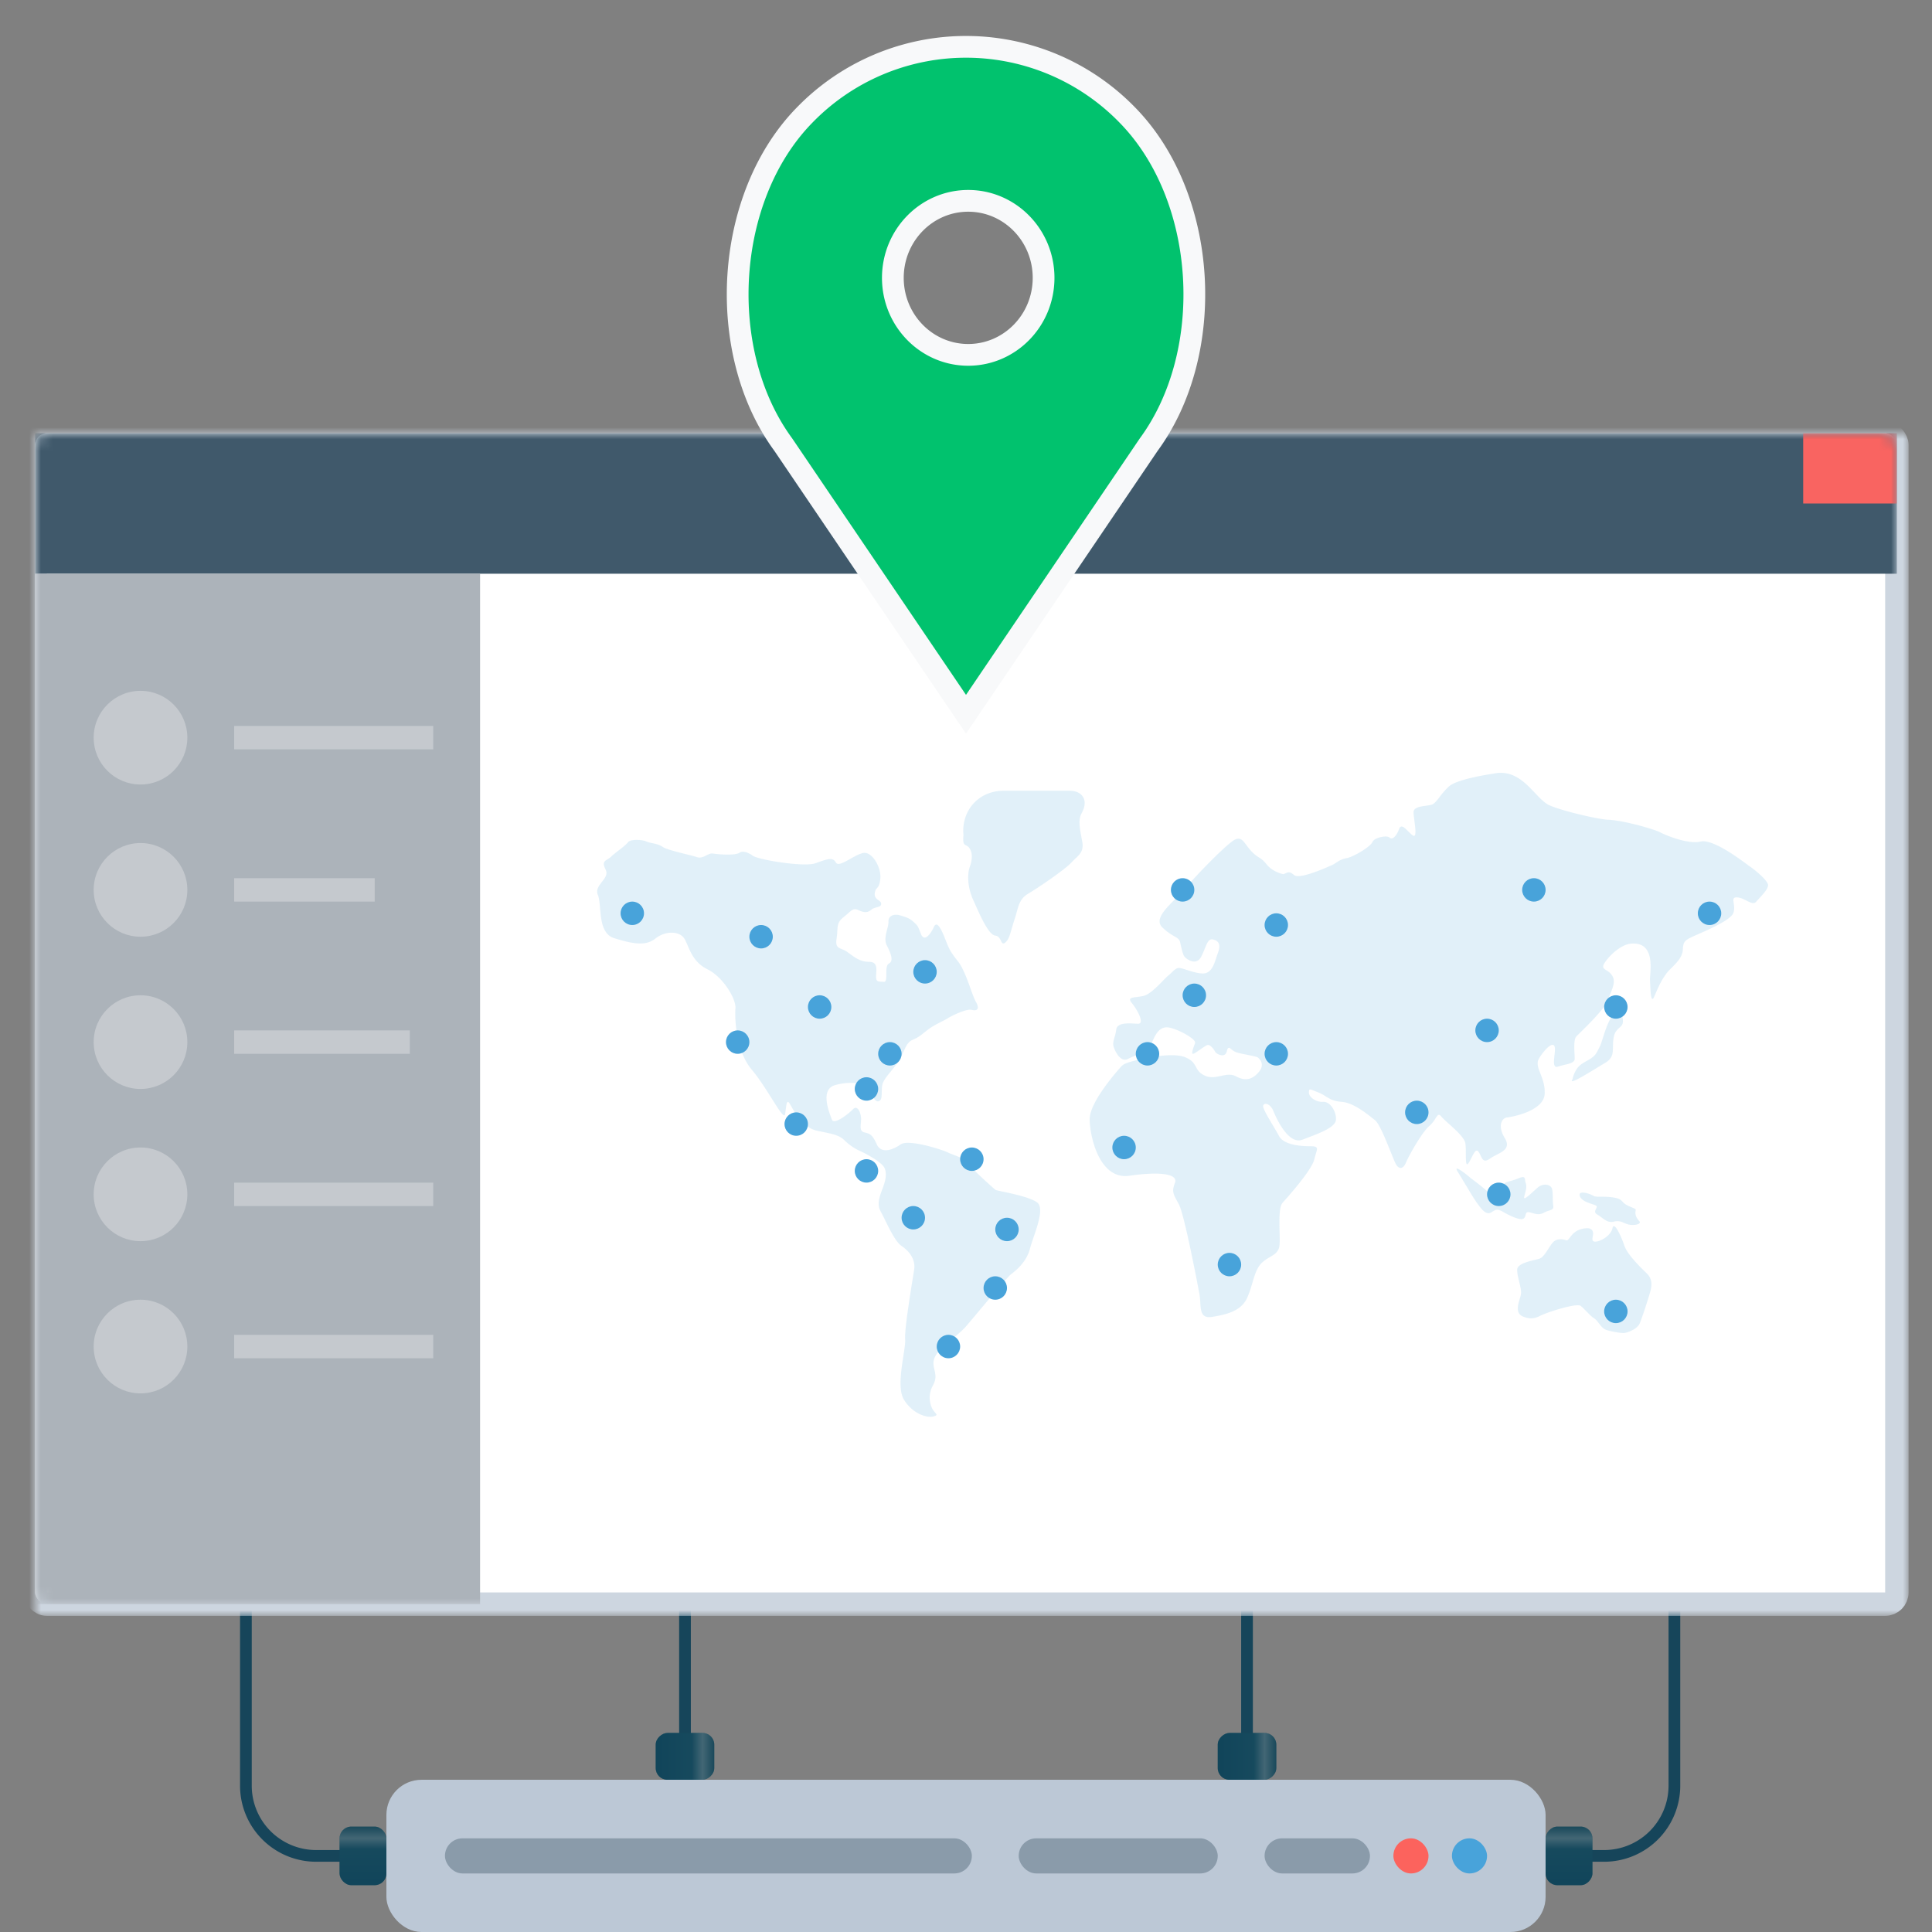 <svg width="165" height="165" viewBox="0 0 165 165" xmlns="http://www.w3.org/2000/svg" xmlns:xlink="http://www.w3.org/1999/xlink"><rect x="0" y="0" width="165" height="165" fill="#808080" stroke="none"/><title>img_open_app</title><defs><linearGradient x1="50%" y1="0%" x2="50%" y2="100%" id="G"><stop stop-color="#27505C" offset="0%"/><stop stop-color="#8D999C" offset="19.936%"/><stop stop-color="#1F5263" offset="38.333%"/><stop stop-color="#10455A" offset="100%"/></linearGradient><rect id="F" x="8" y="26" width="4" height="5" rx="1"/><rect id="H" x="35.5" y="17.5" width="4" height="5" rx="1"/><rect id="I" x="83.5" y="17.5" width="4" height="5" rx="1"/><rect id="J" x="111" y="26" width="4" height="5" rx="1"/><rect id="a" width="159" height="100" rx="1"/><mask id="K" x="-1" y="-1" width="161" height="102"><path fill="#fff" d="M-1-1h161v102H-1z"/><use xlink:href="#a"/></mask><circle id="b" cx="95" cy="53" r="1"/><mask id="M" x="-1" y="-1" width="4" height="4"><path fill="#fff" d="M93 51h4v4h-4z"/><use xlink:href="#b"/></mask><circle id="c" cx="99" cy="48" r="1"/><mask id="N" x="-1" y="-1" width="4" height="4"><path fill="#fff" d="M97 46h4v4h-4z"/><use xlink:href="#c"/></mask><circle id="d" cx="106" cy="53" r="1"/><mask id="O" x="-1" y="-1" width="4" height="4"><path fill="#fff" d="M104 51h4v4h-4z"/><use xlink:href="#d"/></mask><circle id="e" cx="106" cy="42" r="1"/><mask id="P" x="-1" y="-1" width="4" height="4"><path fill="#fff" d="M104 40h4v4h-4z"/><use xlink:href="#e"/></mask><circle id="f" cx="98" cy="39" r="1"/><mask id="Q" x="-1" y="-1" width="4" height="4"><path fill="#fff" d="M96 37h4v4h-4z"/><use xlink:href="#f"/></mask><circle id="g" cx="128" cy="39" r="1"/><mask id="R" x="-1" y="-1" width="4" height="4"><path fill="#fff" d="M126 37h4v4h-4z"/><use xlink:href="#g"/></mask><circle id="h" cx="118" cy="58" r="1"/><mask id="S" x="-1" y="-1" width="4" height="4"><path fill="#fff" d="M116 56h4v4h-4z"/><use xlink:href="#h"/></mask><circle id="i" cx="124" cy="51" r="1"/><mask id="T" x="-1" y="-1" width="4" height="4"><path fill="#fff" d="M122 49h4v4h-4z"/><use xlink:href="#i"/></mask><circle id="j" cx="143" cy="41" r="1"/><mask id="U" x="-1" y="-1" width="4" height="4"><path fill="#fff" d="M141 39h4v4h-4z"/><use xlink:href="#j"/></mask><circle id="k" cx="135" cy="49" r="1"/><mask id="V" x="-1" y="-1" width="4" height="4"><path fill="#fff" d="M133 47h4v4h-4z"/><use xlink:href="#k"/></mask><circle id="l" cx="135" cy="75" r="1"/><mask id="W" x="-1" y="-1" width="4" height="4"><path fill="#fff" d="M133 73h4v4h-4z"/><use xlink:href="#l"/></mask><circle id="m" cx="125" cy="65" r="1"/><mask id="X" x="-1" y="-1" width="4" height="4"><path fill="#fff" d="M123 63h4v4h-4z"/><use xlink:href="#m"/></mask><circle id="n" cx="102" cy="71" r="1"/><mask id="Y" x="-1" y="-1" width="4" height="4"><path fill="#fff" d="M100 69h4v4h-4z"/><use xlink:href="#n"/></mask><circle id="o" cx="93" cy="61" r="1"/><mask id="Z" x="-1" y="-1" width="4" height="4"><path fill="#fff" d="M91 59h4v4h-4z"/><use xlink:href="#o"/></mask><circle id="p" cx="83" cy="68" r="1"/><mask id="aa" x="-1" y="-1" width="4" height="4"><path fill="#fff" d="M81 66h4v4h-4z"/><use xlink:href="#p"/></mask><circle id="q" cx="75" cy="67" r="1"/><mask id="ab" x="-1" y="-1" width="4" height="4"><path fill="#fff" d="M73 65h4v4h-4z"/><use xlink:href="#q"/></mask><circle id="r" cx="78" cy="78" r="1"/><mask id="ac" x="-1" y="-1" width="4" height="4"><path fill="#fff" d="M76 76h4v4h-4z"/><use xlink:href="#r"/></mask><circle id="s" cx="82" cy="73" r="1"/><mask id="ad" x="-1" y="-1" width="4" height="4"><path fill="#fff" d="M80 71h4v4h-4z"/><use xlink:href="#s"/></mask><circle id="t" cx="80" cy="62" r="1"/><mask id="ae" x="-1" y="-1" width="4" height="4"><path fill="#fff" d="M78 60h4v4h-4z"/><use xlink:href="#t"/></mask><circle id="u" cx="60" cy="52" r="1"/><mask id="af" x="-1" y="-1" width="4" height="4"><path fill="#fff" d="M58 50h4v4h-4z"/><use xlink:href="#u"/></mask><circle id="v" cx="73" cy="53" r="1"/><mask id="ag" x="-1" y="-1" width="4" height="4"><path fill="#fff" d="M71 51h4v4h-4z"/><use xlink:href="#v"/></mask><circle id="w" cx="71" cy="56" r="1"/><mask id="ah" x="-1" y="-1" width="4" height="4"><path fill="#fff" d="M69 54h4v4h-4z"/><use xlink:href="#w"/></mask><circle id="x" cx="76" cy="46" r="1"/><mask id="ai" x="-1" y="-1" width="4" height="4"><path fill="#fff" d="M74 44h4v4h-4z"/><use xlink:href="#x"/></mask><circle id="y" cx="51" cy="41" r="1"/><mask id="aj" x="-1" y="-1" width="4" height="4"><path fill="#fff" d="M49 39h4v4h-4z"/><use xlink:href="#y"/></mask><circle id="z" cx="62" cy="43" r="1"/><mask id="ak" x="-1" y="-1" width="4" height="4"><path fill="#fff" d="M60 41h4v4h-4z"/><use xlink:href="#z"/></mask><circle id="A" cx="67" cy="49" r="1"/><mask id="al" x="-1" y="-1" width="4" height="4"><path fill="#fff" d="M65 47h4v4h-4z"/><use xlink:href="#A"/></mask><circle id="B" cx="65" cy="59" r="1"/><mask id="am" x="-1" y="-1" width="4" height="4"><path fill="#fff" d="M63 57h4v4h-4z"/><use xlink:href="#B"/></mask><circle id="C" cx="71" cy="63" r="1"/><mask id="an" x="-1" y="-1" width="4" height="4"><path fill="#fff" d="M69 61h4v4h-4z"/><use xlink:href="#C"/></mask><path id="D" d="M144 1h6v4h-6z"/><mask id="ao" x="0" y="0" width="6" height="4" fill="#fff"><use xlink:href="#D"/></mask><path id="E" d="M137 4h6v1h-6z"/><mask id="ap" x="0" y="0" width="6" height="1" fill="#fff"><use xlink:href="#E"/></mask></defs><g fill="none" fill-rule="evenodd"><path d="M0 0h165v165H0z"/><path d="M33 158.5h-6a6 6 0 0 1-6-6.007V130.5" stroke="#16455A"/><g transform="translate(21 130)"><use fill="#10455A" xlink:href="#F"/><use fill-opacity=".4" fill="url(#G)" xlink:href="#F"/></g><path fill="#16455A" d="M58 137h1v12h-1z"/><g transform="rotate(90 -17 95.5)"><use fill="#10455A" xlink:href="#H"/><use fill-opacity=".4" fill="url(#G)" xlink:href="#H"/></g><path fill="#16455A" d="M106 137h1v12h-1z"/><g transform="rotate(90 31 95.5)"><use fill="#10455A" xlink:href="#I"/><use fill-opacity=".4" fill="url(#G)" xlink:href="#I"/></g><path d="M131 158.5h6a6 6 0 0 0 6-6.007V130.5" stroke="#16455A"/><g transform="matrix(-1 0 0 1 247 130)"><use fill="#10455A" xlink:href="#J"/><use fill-opacity=".4" fill="url(#G)" xlink:href="#J"/></g><g transform="translate(3 37)"><mask id="L" fill="#fff"><use xlink:href="#a"/></mask><use fill="#FFF" xlink:href="#a"/><use stroke="#CDD6E0" mask="url(#K)" stroke-width="2" xlink:href="#a"/><path d="M82.03 64.626c.11.075 2.819.498 3.552 1.072.73.574-.329 2.822-.623 3.96-.297 1.139-1.21 1.863-1.611 2.167-.402.305-3.41 3.96-3.88 4.494-.478.533-2.014 1.75-2.383 2.207-.364.455-.44.8-.291 1.408.148.609.148.913-.149 1.446a2.128 2.128 0 0 0-.072 1.828c.259.567.695.611.148.759-.546.156-1.798-.226-2.528-1.443-.73-1.22.184-4.227.108-5.136-.073-.916.622-4.989.768-5.939.145-.95-.471-1.634-1.094-2.057-.625-.417-1.393-2.283-1.763-2.929-.363-.649-.07-1.332.183-2.019.26-.687.37-1.295.11-1.753-.255-.455-1.5-1.144-2.012-1.37a4.631 4.631 0 0 1-1.39-.953c-.471-.461-1.094-.537-2.342-.803-1.245-.267-2.016-1.79-2.304-2.286-.297-.499-.297.188-.407.875-.105.69-1.495-2.208-2.854-3.807-1.346-1.6-1.457-4.374-1.387-5.215.073-.83-1.065-2.696-2.38-3.345-1.314-.646-1.535-1.788-1.937-2.55-.401-.762-1.68-.762-2.528-.072-.84.68-2.047.414-3.514-.044-1.463-.457-1.027-2.819-1.39-3.69-.363-.872 1.062-1.367.66-2.167-.398-.8.073-.724.474-1.107.405-.383 1.21-.912 1.432-1.217.215-.304 1.28-.228 1.574-.075.284.15.944.15 1.39.458.436.304 2.373.687 2.93.878.543.188.944-.383 1.387-.304.439.072 1.905.188 2.268-.079.367-.266 1.065.226 1.065.226.291.348 4.39 1.032 5.379.687.989-.345 1.5-.57 1.76-.079.256.5 1.495-.608 2.303-.796.806-.191 1.609 1.254 1.501 2.208-.107.953-.404.642-.474 1.222-.075.568.547.568.547.91 0 .338-.547.229-.837.495-.3.267-.626.267-1.103.038-.474-.232-.623.078-1.283.608-.654.533-.44.872-.585 1.828-.145.947.329.721.917 1.139.584.423 1.062.84 1.864.84.81 0 .591.762.591 1.251 0 .499.218.423.657.458.436.04 0-1.333.436-1.559.443-.228.149-.912-.18-1.561-.335-.65.18-1.53.146-2.026-.035-.492.477-.687.989-.533.509.154.806.232 1.169.574.367.339.332.304.622 1.028.294.725.841-.037 1.097-.608.256-.57.626.15.954.994.329.831.405 1.066 1.1 1.938.695.872 1.17 2.816 1.536 3.462.363.646.072.8-.367.683-.436-.116-1.75.53-2.044.725-.3.194-1.1.533-1.615.915-.512.383-.803.687-1.359.913-.547.229-.62.721-1.058 1.564-.433.835-1.39 1.637-1.536 2.243-.146.602.076 1.329-.329 1.445-.408.116-.66-.84-.989-1.179-.332-.345-1.431-.568-2.746-.191-1.32.385-.44 2.44-.256 2.932.18.501 1.425-.49 1.792-.872.366-.383.657.188.698.724.035.533-.221 1.138.29 1.251.513.113.696.226 1.06 1.029.37.796 1.323.495 2.016 0 .701-.496 3.62.46 4.063.687.44.228 1.28.379 1.716.953.446.567 2.24 2.17 2.348 2.242zm7.319-32.122c-.291.574-.11 1.373.079 2.364.183.988-.402 1.214-.917 1.788-.512.573-2.85 2.17-3.694 2.665-.844.495-.844 1.223-1.172 2.207-.335.994-.405 1.672-.806 1.98-.404.306-.256-.534-.847-.606-.584-.079-1.28-1.715-1.861-3.007-.591-1.295-.484-2.402-.297-2.898.183-.489.256-1.138-.038-1.558-.29-.42-.623-.04-.512-1.107.095-.919 0 0 0 0-.203-2.047 1.24-3.8 3.444-3.8h5.613c1.103 0 1.595.8 1.102 1.786 0 0 .114-.219-.094.186zm57.098 4.493c.446.305 1.507 1.18 1.552 1.575.038.382-.696 1.069-1.024 1.445-.332.38-.955-.342-1.612-.376-.657-.044-.073.608-.329 1.33-.255.717-2.998 1.784-3.62 2.09-.63.305-.658.496-.696 1.067-.041.567-.405.99-1.065 1.634-.66.646-1.043 1.583-1.371 2.342-.326.762-.326-.762-.367-1.37-.038-.609.588-3.337-1.634-3.142-.695.056-1.611.762-2.161 1.524-.547.755.145.57.55 1.179.404.605-.073 1.288-.329 2.091-.256.8-2.411 2.813-2.705 3.117-.297.301-.149 1.442-.149 1.903 0 .461-.767.461-1.428.687-.657.229-.145-1.254-.29-1.712-.15-.455-.847.229-1.315.99-.487.763.54 1.562.468 3.046-.073 1.486-2.82 1.978-3.22 2.019-.408.04-.847.687-.19 1.753.657 1.066-.55 1.26-1.248 1.75-.692.495-.692-.15-.99-.571-.284-.42-.543.527-.872.984-.328.458-.145-1.025-.256-1.712-.11-.686-1.684-1.825-2.05-2.282-.36-.458-.399.263-1.018.796-.626.536-1.722 2.474-1.978 3.086-.253.611-.556.611-.809.304-.26-.301-1.28-3.424-1.868-3.882-.581-.458-1.788-1.487-2.85-1.562-1.065-.078-1.28-.533-1.978-.8-.698-.263-.806-.416-.806 0 0 .418.62.841 1.21.8.588-.04 1.135.797 1.1 1.518-.035.724-1.684 1.254-2.857 1.712-1.172.464-2.19-1.712-2.487-2.433-.287-.722-.875-.756-.875-.417 0 .341.954 1.787 1.356 2.54.407.761 1.836.871 2.676.871.84 0 .55.23.329 1.142-.218.912-2.263 3.201-2.705 3.69-.44.502-.186 2.669-.256 3.584-.07.913-.872.913-1.533 1.562-.657.646-.736 1.897-1.25 3.004-.51 1.104-1.786 1.405-3 1.596-1.207.188-.875-1.025-1.065-1.979-.18-.947-1.283-6.773-1.757-7.648-.474-.871-.625-1.063-.328-1.828.29-.758-1.283-.984-3.884-.602-2.598.383-3.4-3.43-3.4-4.835 0-1.408 2.158-3.879 2.487-4.261.328-.38.363-.458 1.169-.684.809-.229 3.375-.8 4.503-.342 1.134.458.692 1.104 1.65 1.559.941.46 1.858-.38 2.701.078.84.458 1.429.223 1.94-.382.516-.612.114-1.066-.075-1.22-.177-.154-1.492-.298-1.934-.492-.436-.192-.582-.65-.73-.044-.142.614-.879.238-.986.044-.104-.192-.442-.69-.698-.574-.256.113-.62.417-1.059.686-.436.267-.073-.536.035-.874.113-.345-1.647-1.295-2.377-1.333-.73-.038-1.061.718-1.355 1.405-.291.69-1.422.987-2.016 1.295-.582.307-1.059-.57-1.204-1.029-.146-.454.145-.837.218-1.483.072-.646 1.172-.533 1.83-.495.657.04-.039-1.217-.513-1.788-.474-.57.367-.414 1.06-.605.694-.194 1.721-1.445 2.05-1.712.335-.266.512-.533.803-.646.297-.116 1.248.417 2.123.455.879.04 1.059-1.022 1.315-1.712.259-.684.151-1.029-.36-1.18-.513-.153-.579.493-1.024 1.409-.443.912-1.318.232-1.464.037-.145-.191-.252-.727-.366-1.22-.114-.492-.585-.379-1.504-1.254-.913-.872.92-2.126 1.94-3.346 1.027-1.22 3.662-3.92 4.282-4.183.62-.266.768.38 1.387 1.026.623.646.73.42 1.283 1.104.547.683 1.425.837 1.425.837.294-.075.44-.342.917.075.47.42 2.964-.724 3.292-.875.329-.153.588-.458 1.21-.57.62-.12 2.045-.991 2.194-1.374.142-.38 1.248-.608 1.463-.38.215.23.59-.11.809-.72.215-.612.692.188 1.169.53.474.344.07-1.409.07-1.98 0-.573 1.172-.495 1.573-.648.401-.154.736-.91 1.463-1.559.733-.649 3.609-1.05 3.916-1.107 2.379-.42 3.434 2.205 4.683 2.74 1.245.53 4.23 1.192 4.942 1.218 1.428.05 4.133.874 4.462 1.066.332.188 2.348 1.066 3.476.8 1.137-.267 3.77 1.824 4.209 2.128zm-11.815 12.785c.215-.49.508-1.139.698-.646.174.492.465 1.179.101 1.52-.357.342-.584.455-.657 1.258-.073.8.145 1.37-.698 1.866-.841.492-3.255 2.053-2.781 1.407 0 0 .145-.834.701-1.254.55-.423 1.094-.495 1.422-1.144.332-.646.221-.38.556-1.402.33-1.028.437-1.107.658-1.605zm-7.505 17.283c-.256.192-1.103-.19-1.675-.52-.588-.342-.66-.27-1.1 0-.442.266-.847-.307-1.207-.803-.367-.492-1.138-1.862-1.646-2.662-.512-.803.95.38 1.055.495 0 0 1.286.95 1.722 1.405.436.455.733-.263.986-.687.256-.42.658-.341 1.39-.649.73-.3.516.041.658.42.145.38-.142.991-.142 1.217 0 .232.654-.414 1.131-.837s1.134-.307 1.245.075c.108.38.038.988.108 1.443.072.454-.332.341-.803.611-.484.267-.847.031-1.251-.044-.402-.072-.215.342-.471.536zm8.968-1.069c.692.307.616.229.578.496-.035.263.108.573.329.796.211.235-.3.383-.816.31-.505-.075-.726-.423-1.349-.266-.62.154-.954-.345-1.428-.608-.471-.264.151-.609-.104-.762-.256-.15-1.242-.298-1.39-.834-.146-.534.947-.154 1.168 0 .228.15.917.003 1.76.15.844.147.55.414 1.252.718zm-.367 3.39c.256.762 1.394 1.866 1.94 2.395.547.537.377 1.22.184 1.829-.184.608-.585 1.862-.806 2.398-.221.533-1.131.838-1.39.838-.253 0-.737-.073-1.35-.226-.622-.154-.749-.79-1.213-1.066-.237-.135-.768-.76-1.097-1.026-.335-.263-2.856.536-3.441.84-.594.302-.957.273-1.47.076-.887-.348-.22-1.486-.183-1.982.038-.495-.331-1.408-.331-2.016 0-.615 1.466-.8 1.908-.953.433-.154.768-.954 1.135-1.374.36-.42.95-.266 1.166-.191.227.072.401-.727 1.248-.953.834-.23 1.027.072 1.027.376 0 .31-.19.652.145.69.373.037 1.359-.455 1.508-1.138.142-.68.764.72 1.02 1.483z" fill="#48A3DA" fill-rule="nonzero" opacity=".4" mask="url(#L)"/><g mask="url(#L)"><use fill="#48A3DA" xlink:href="#b"/><use stroke="#FFF" mask="url(#M)" stroke-width="2" xlink:href="#b"/></g><g mask="url(#L)"><use fill="#48A3DA" xlink:href="#c"/><use stroke="#FFF" mask="url(#N)" stroke-width="2" xlink:href="#c"/></g><g mask="url(#L)"><use fill="#48A3DA" xlink:href="#d"/><use stroke="#FFF" mask="url(#O)" stroke-width="2" xlink:href="#d"/></g><g mask="url(#L)"><use fill="#48A3DA" xlink:href="#e"/><use stroke="#FFF" mask="url(#P)" stroke-width="2" xlink:href="#e"/></g><g mask="url(#L)"><use fill="#48A3DA" xlink:href="#f"/><use stroke="#FFF" mask="url(#Q)" stroke-width="2" xlink:href="#f"/></g><g mask="url(#L)"><use fill="#48A3DA" xlink:href="#g"/><use stroke="#FFF" mask="url(#R)" stroke-width="2" xlink:href="#g"/></g><g mask="url(#L)"><use fill="#48A3DA" xlink:href="#h"/><use stroke="#FFF" mask="url(#S)" stroke-width="2" xlink:href="#h"/></g><g mask="url(#L)"><use fill="#48A3DA" xlink:href="#i"/><use stroke="#FFF" mask="url(#T)" stroke-width="2" xlink:href="#i"/></g><g mask="url(#L)"><use fill="#48A3DA" xlink:href="#j"/><use stroke="#FFF" mask="url(#U)" stroke-width="2" xlink:href="#j"/></g><g mask="url(#L)"><use fill="#48A3DA" xlink:href="#k"/><use stroke="#FFF" mask="url(#V)" stroke-width="2" xlink:href="#k"/></g><g mask="url(#L)"><use fill="#48A3DA" xlink:href="#l"/><use stroke="#FFF" mask="url(#W)" stroke-width="2" xlink:href="#l"/></g><g mask="url(#L)"><use fill="#48A3DA" xlink:href="#m"/><use stroke="#FFF" mask="url(#X)" stroke-width="2" xlink:href="#m"/></g><g mask="url(#L)"><use fill="#48A3DA" xlink:href="#n"/><use stroke="#FFF" mask="url(#Y)" stroke-width="2" xlink:href="#n"/></g><g mask="url(#L)"><use fill="#48A3DA" xlink:href="#o"/><use stroke="#FFF" mask="url(#Z)" stroke-width="2" xlink:href="#o"/></g><g mask="url(#L)"><use fill="#48A3DA" xlink:href="#p"/><use stroke="#FFF" mask="url(#aa)" stroke-width="2" xlink:href="#p"/></g><g mask="url(#L)"><use fill="#48A3DA" xlink:href="#q"/><use stroke="#FFF" mask="url(#ab)" stroke-width="2" xlink:href="#q"/></g><g mask="url(#L)"><use fill="#48A3DA" xlink:href="#r"/><use stroke="#FFF" mask="url(#ac)" stroke-width="2" xlink:href="#r"/></g><g mask="url(#L)"><use fill="#48A3DA" xlink:href="#s"/><use stroke="#FFF" mask="url(#ad)" stroke-width="2" xlink:href="#s"/></g><g mask="url(#L)"><use fill="#48A3DA" xlink:href="#t"/><use stroke="#FFF" mask="url(#ae)" stroke-width="2" xlink:href="#t"/></g><g mask="url(#L)"><use fill="#48A3DA" xlink:href="#u"/><use stroke="#FFF" mask="url(#af)" stroke-width="2" xlink:href="#u"/></g><g mask="url(#L)"><use fill="#48A3DA" xlink:href="#v"/><use stroke="#FFF" mask="url(#ag)" stroke-width="2" xlink:href="#v"/></g><g mask="url(#L)"><use fill="#48A3DA" xlink:href="#w"/><use stroke="#FFF" mask="url(#ah)" stroke-width="2" xlink:href="#w"/></g><g mask="url(#L)"><use fill="#48A3DA" xlink:href="#x"/><use stroke="#FFF" mask="url(#ai)" stroke-width="2" xlink:href="#x"/></g><g mask="url(#L)"><use fill="#48A3DA" xlink:href="#y"/><use stroke="#FFF" mask="url(#aj)" stroke-width="2" xlink:href="#y"/></g><g mask="url(#L)"><use fill="#48A3DA" xlink:href="#z"/><use stroke="#FFF" mask="url(#ak)" stroke-width="2" xlink:href="#z"/></g><g mask="url(#L)"><use fill="#48A3DA" xlink:href="#A"/><use stroke="#FFF" mask="url(#al)" stroke-width="2" xlink:href="#A"/></g><g mask="url(#L)"><use fill="#48A3DA" xlink:href="#B"/><use stroke="#FFF" mask="url(#am)" stroke-width="2" xlink:href="#B"/></g><g mask="url(#L)"><use fill="#48A3DA" xlink:href="#C"/><use stroke="#FFF" mask="url(#an)" stroke-width="2" xlink:href="#C"/></g><path fill="#40596B" mask="url(#L)" d="M0 0h159v12H0z"/><path fill="#ACB3BA" mask="url(#L)" d="M0 12h38v88H0z"/><circle fill="#C5C9CE" mask="url(#L)" cx="9" cy="26" r="4"/><path fill="#C5C9CE" mask="url(#L)" d="M17 25h17v2H17z"/><circle fill="#C5C9CE" mask="url(#L)" cx="9" cy="39" r="4"/><path fill="#C5C9CE" mask="url(#L)" d="M17 38h12v2H17z"/><circle fill="#C5C9CE" mask="url(#L)" cx="9" cy="52" r="4"/><path fill="#C5C9CE" mask="url(#L)" d="M17 51h15v2H17z"/><circle fill="#C5C9CE" mask="url(#L)" cx="9" cy="65" r="4"/><path fill="#C5C9CE" mask="url(#L)" d="M17 64h17v2H17z"/><circle fill="#C5C9CE" mask="url(#L)" cx="9" cy="78" r="4"/><path fill="#C5C9CE" mask="url(#L)" d="M17 77h17v2H17z"/><path fill="#F96461" mask="url(#L)" d="M151 0h8v6h-8z"/><g mask="url(#L)" stroke="#263642" stroke-width="1.4" fill="#CDD6DF" fill-opacity=".4"><use mask="url(#ao)" xlink:href="#D"/></g><g mask="url(#L)" stroke="#263642" stroke-width="1.4" fill="#CDD6DF" fill-opacity=".4"><use mask="url(#ap)" xlink:href="#E"/></g></g><g transform="translate(33 152)"><rect fill="#BCC8D6" width="99" height="13" rx="3"/><rect fill="#40596B" opacity=".4" x="5" y="5" width="45" height="3" rx="1.5"/><rect fill="#40596B" opacity=".4" x="54" y="5" width="17" height="3" rx="1.5"/><rect fill="#40596B" opacity=".4" x="75" y="5" width="9" height="3" rx="1.5"/><rect fill="#FC635D" x="86" y="5" width="3" height="3" rx="1.5"/><rect fill="#48A3DA" x="91" y="5" width="3" height="3" rx="1.5"/></g><path d="M96.288 9.835a19.209 19.209 0 0 0-27.577 0c-6.862 7.011-7.633 20.213-1.81 28.146L82.5 61l15.6-23.02c5.823-7.932 5.05-21.134-1.812-28.145zM82.69 30.307c-3.556 0-6.437-2.944-6.437-6.577 0-3.632 2.881-6.577 6.437-6.577 3.555 0 6.436 2.945 6.436 6.577 0 3.633-2.881 6.577-6.436 6.577z" stroke="#F8F9FA" stroke-width="1.857" fill="#01C26E" fill-rule="nonzero"/></g></svg>